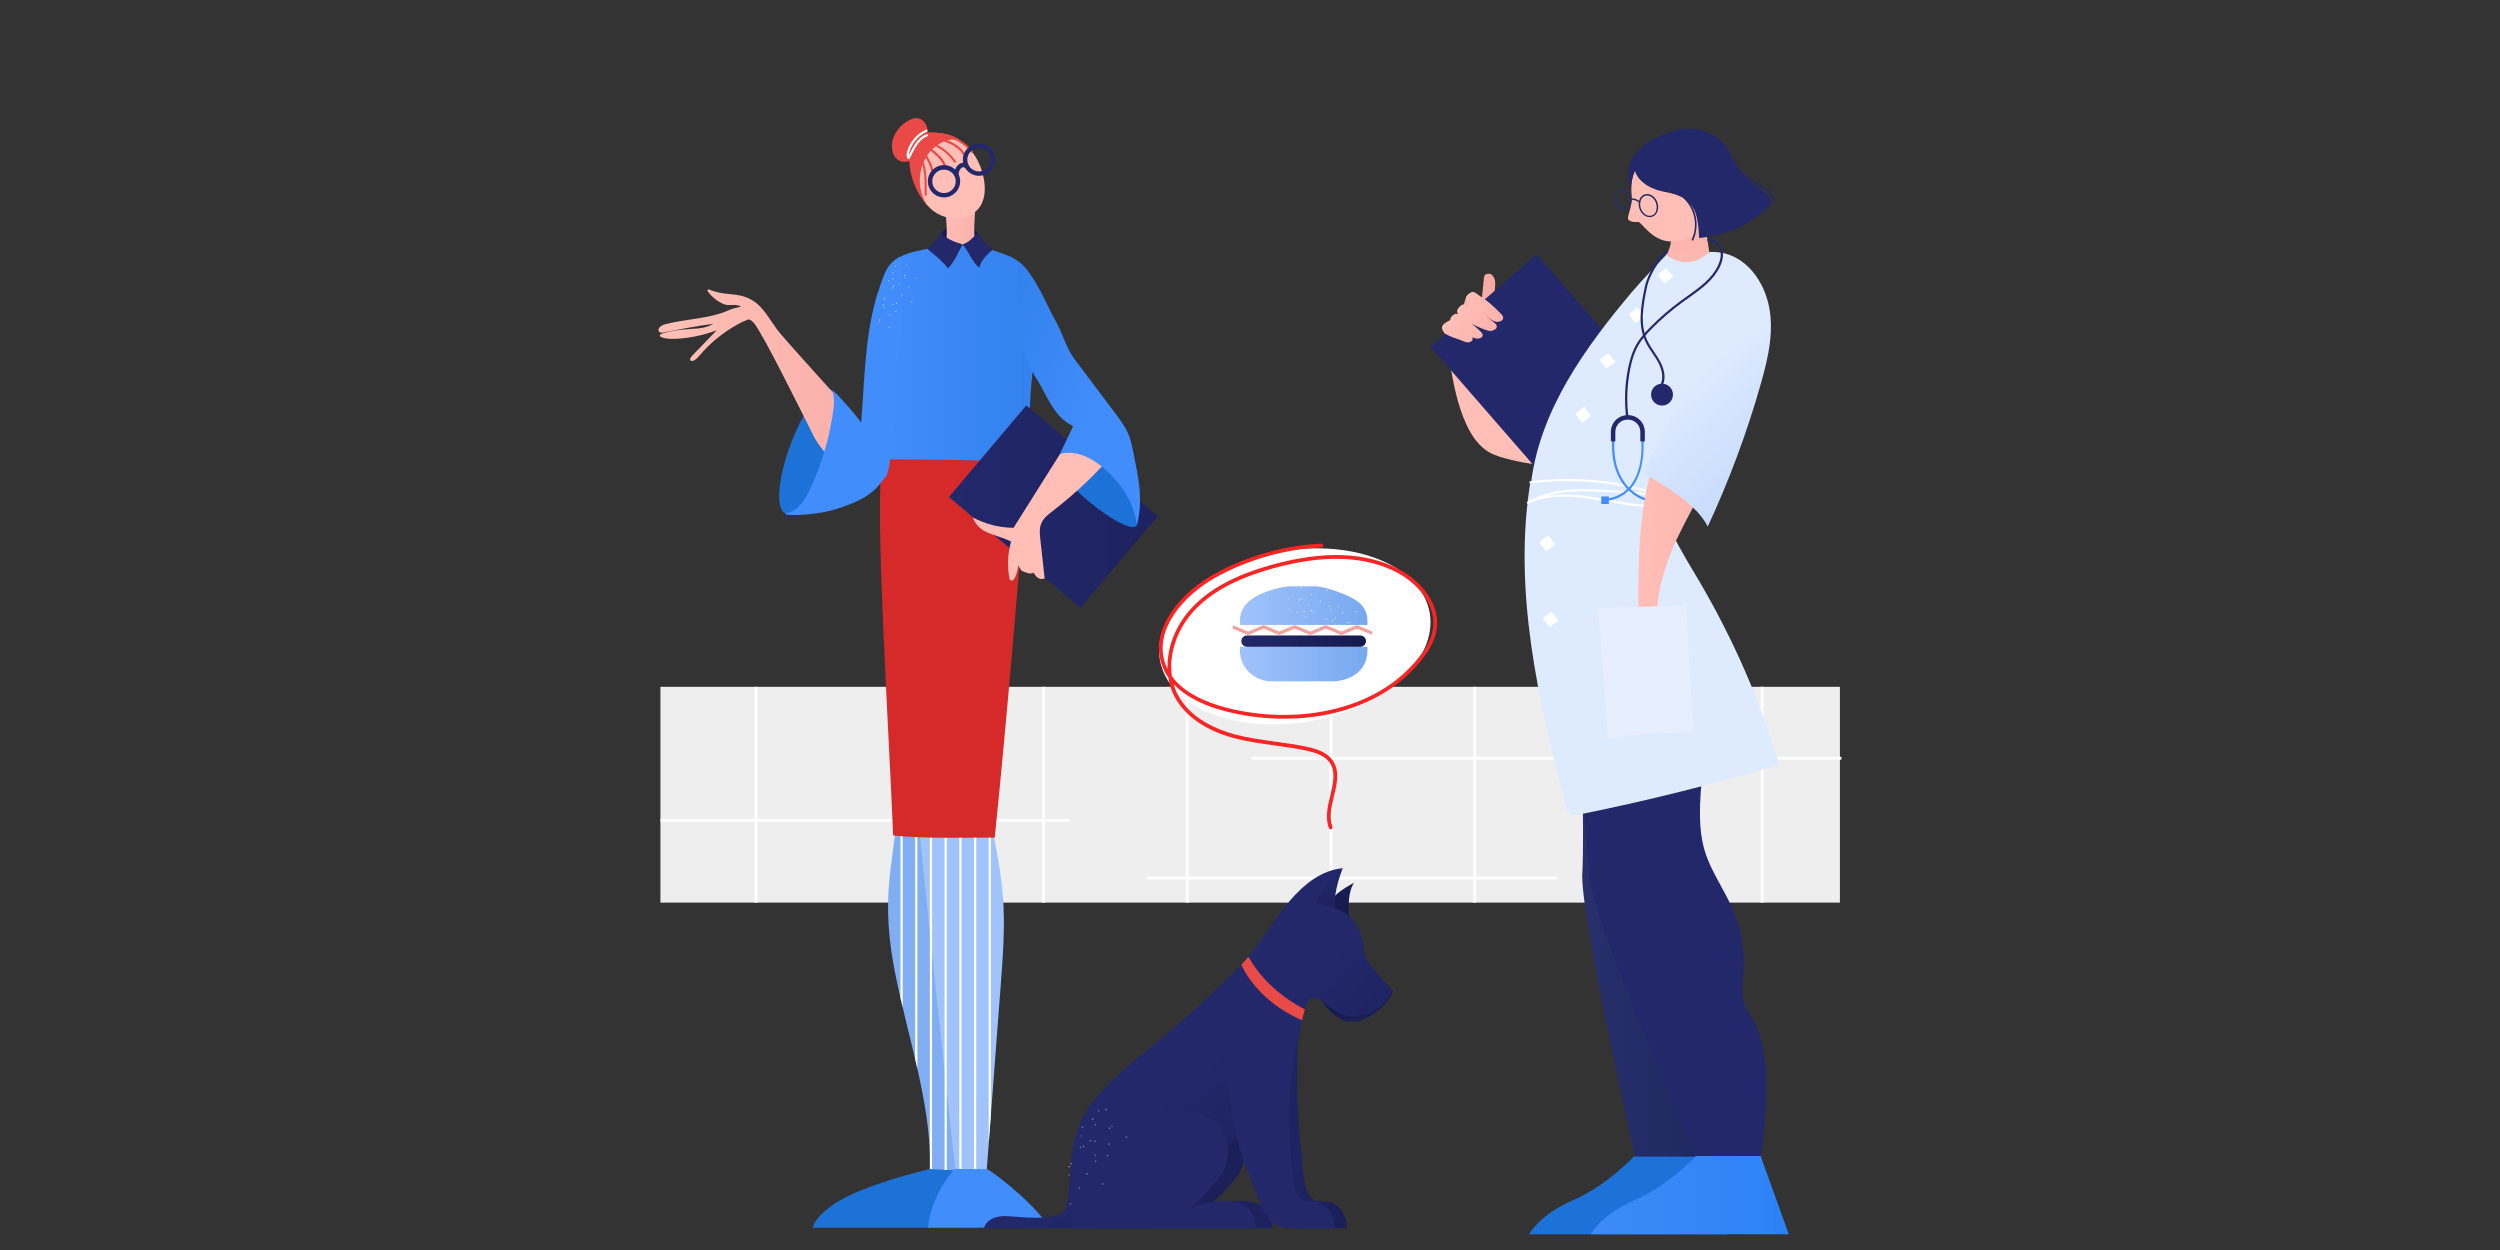 <?xml version="1.0" encoding="utf-8"?>
<!-- Generator: Adobe Illustrator 27.1.0, SVG Export Plug-In . SVG Version: 6.00 Build 0)  -->
<svg version="1.1" id="Capa_1" xmlns="http://www.w3.org/2000/svg" xmlns:xlink="http://www.w3.org/1999/xlink" x="0px" y="0px"
	 viewBox="0 0 800 400" style="enable-background:new 0 0 800 400;" xml:space="preserve">
<rect x="0" y="0" width="800" height="400" fill="#333333" stroke="none"/>
<g>
	<g>
		<g transform="translate(120.0 62.0) rotate(0.0 628.0 472.5) scale(1.568 1.572)">
			<g>
				<defs>
					<rect id="SVGID_1_" x="-10.2" y="-87.99" width="377.92" height="284.34"/>
				</defs>
				<clipPath id="SVGID_00000026146641687993898270000008283149419952437431_">
					<use xlink:href="#SVGID_1_"  style="overflow:visible;"/>
				</clipPath>
				<g transform="translate(-0.0 -0.0)" style="clip-path:url(#SVGID_00000026146641687993898270000008283149419952437431_);">
					<rect x="58.25" y="100.37" style="fill:#EEEEEE;" width="240.71" height="43.93"/>
					<g>
						<rect x="77.45" y="100.37" style="fill:#FFFFFF;" width="0.6" height="43.93"/>
					</g>
					<g>
						<rect x="106.79" y="100.37" style="fill:#FFFFFF;" width="0.6" height="43.93"/>
					</g>
					<g>
						<rect x="136.12" y="100.37" style="fill:#FFFFFF;" width="0.6" height="43.93"/>
					</g>
					<g>
						<rect x="165.46" y="100.37" style="fill:#FFFFFF;" width="0.6" height="43.93"/>
					</g>
					<g>
						<rect x="194.79" y="100.37" style="fill:#FFFFFF;" width="0.6" height="43.93"/>
					</g>
					<g>
						<rect x="224.13" y="100.37" style="fill:#FFFFFF;" width="0.6" height="43.93"/>
					</g>
					<g>
						<rect x="253.47" y="100.37" style="fill:#FFFFFF;" width="0.6" height="43.93"/>
					</g>
					<g>
						<rect x="282.8" y="100.37" style="fill:#FFFFFF;" width="0.6" height="43.93"/>
					</g>
					<g>
						<rect x="178.92" y="114.61" style="fill:#FFFFFF;" width="120.34" height="0.6"/>
					</g>
					<g>
						<rect x="157.64" y="138.98" style="fill:#FFFFFF;" width="83.49" height="0.6"/>
					</g>
					<g>
						<rect x="58.25" y="127.25" style="fill:#FFFFFF;" width="83.49" height="0.6"/>
					</g>
				</g>
			</g>
		</g>
	</g>
	<g>
		<g transform="translate(939.0 182.0) rotate(0.0 190.5 588.0) scale(2.352 2.352)">
			<g>
				<defs>
					
						<rect id="SVGID_00000083058805367610815410000011075078485887322265_" x="-237.56" y="-161.6" width="114.64" height="353.85"/>
				</defs>
				<clipPath id="SVGID_00000111161262557301944520000001893288516079203718_">
					<use xlink:href="#SVGID_00000083058805367610815410000011075078485887322265_"  style="overflow:visible;"/>
				</clipPath>
				<g transform="translate(-0.0 -0.0)" style="clip-path:url(#SVGID_00000111161262557301944520000001893288516079203718_);">
					
						<linearGradient id="SVGID_00000126282614284516991560000004108773657369111737_" gradientUnits="userSpaceOnUse" x1="-185.08" y1="449.229" x2="-155.336" y2="496.754" gradientTransform="matrix(0.353 0 0 -0.353 -129.896 136.024)">
						<stop  offset="0" style="stop-color:#FFBEB6"/>
						<stop  offset="1" style="stop-color:#F2A19C"/>
					</linearGradient>
					<path style="fill:url(#SVGID_00000126282614284516991560000004108773657369111737_);" d="M-186.58-22.55
						c-1.26,1.29-5.65,3.71-6.89,1.77c-1.26-1.95-4.21-7.74-2.79-14.45c0.21-0.92,0.29-1.86,0.42-2.92
						c0.04-0.35,0.07-0.87-0.03-1.21c-0.1-0.34-0.39-0.77-0.75-0.78c-0.21,0-0.63,0-0.71,0.49c-0.1,1.03-0.21,2.06-0.31,3.1
						c-0.55-0.2-1.72-1.39-2.12-0.38c-0.71,1.81,0.04,1.46-2.44,6.63c-0.34,0.7,0.1,1.56,0.23,2.33c0.49,2.84,1.03,5.71,2.24,8.33
						c0.69,1.48,1.63,2.91,3.03,3.75c0.93,0.55,2,0.81,3.05,1.07c2.21,0.53,4.65,1.04,6.66-0.03c-0.07-4.61,4.32-8.12,5.23-12.64
						C-183.36-25.84-184.97-24.19-186.58-22.55z"/>
					<polygon style="fill:#23286B;" points="-173.43,-23.55 -187.88,-10.96 -204.62,-30.21 -190.17,-42.79 					"/>
					<path style="fill:#DEEAFE;" d="M-165.25-41.46c-0.37-0.57-1.45-1.62-1.45-1.62s-0.75,0.14-1.08,0.07
						c-1.76-0.33-4.76,0.3-4.76,0.3s-3.34,3.48-4.61,4.99c-6.41,7.61-12.56,16.12-13.77,26c5.41,0.85,10.87,1.34,16.34,1.47
						c2.94-4.43,5.91-8.89,7.93-13.81s3.08-10.38,2.04-15.59C-164.74-40.29-164.9-40.92-165.25-41.46z"/>
					<g id="shoes_2_-i1">
						<path id="R_shoe_2_-i1" style="fill:#1D72D8;" d="M-168.07,79.89l3.82,10.66l-26.95,0c0,0,1.38-2.67,5.99-4.64
							c4.61-1.98,8.35-6.02,8.35-6.02L-168.07,79.89"/>
					</g>
					
						<linearGradient id="R_trousers_2_-i1_00000135648674072160961600000005945886136826021814_" gradientUnits="userSpaceOnUse" x1="-155.323" y1="263.1" x2="-41.638" y2="263.1" gradientTransform="matrix(0.353 0 0 -0.353 -129.896 136.024)">
						<stop  offset="0" style="stop-color:#28306D"/>
						<stop  offset="0.51" style="stop-color:#1F275F"/>
						<stop  offset="1" style="stop-color:#171F51"/>
					</linearGradient>
					<path id="R_trousers_2_-i1" style="fill:url(#R_trousers_2_-i1_00000135648674072160961600000005945886136826021814_);" d="
						M-183.97,41.77c0.02,6.8,7.18,38.22,7.18,38.22h9.07c0,0-0.68-8.91-1.06-14.67c-0.39-5.75-1.94-4.57-1.34-9.02
						c0.6-4.45,0.12-7.33-0.84-12.04c-2.32-5.34-2.48-7.64-0.54-19.9c-0.26-4.49-0.25-10.13-0.1-14.25
						c-0.74,0.69-2.82-4.06-2.82-4.06c-3.46,0.73-6.94,1.07-10.39,1.02C-184.13,18.23-183.61,35.85-183.97,41.77z"/>
					<g id="head-i1">
						
							<linearGradient id="neck-i1_00000101066104391420724670000001442721583001025460_" gradientUnits="userSpaceOnUse" x1="1262.703" y1="-282.56" x2="1282.451" y2="-395.898" gradientTransform="matrix(-0.196 0 0 0.196 79.3 17.61)">
							<stop  offset="0" style="stop-color:#FFBEB6"/>
							<stop  offset="1" style="stop-color:#F2A19C"/>
						</linearGradient>
						<path id="neck-i1" style="fill:url(#neck-i1_00000101066104391420724670000001442721583001025460_);" d="M-172.02-46.83
							c0,0,0.62,2.53-0.53,4.12c0,0,2.85,2.47,5.87-0.37l0,0l-0.99-6.55L-172.02-46.83z"/>
						<path id="face-i1" style="fill:#FFBEB6;" d="M-177.3-51.46c0,0.03,0,0.06,0.01,0.07c0,0.01,0,0.01,0,0.02
							c0.01,0.14,0.02,0.27,0.04,0.41c0.19,1.53-0.59,2.94-0.49,3.35c0.11,0.41,0.97,0.48,1.36,0.42c0.39-0.06,1.33,1.71,3.16,2.41
							c1.71,0.66,3.86-0.03,5.09-1.19c-0.24-3.31-1.12-4.68-4.54-5.31c-3.74-0.7-4.12-2.93-4.12-2.93
							C-177.16-53.35-177.34-52.41-177.3-51.46z"/>
						
							<linearGradient id="eyeglasses-i1_00000010305395529739160450000009561583795818239628_" gradientUnits="userSpaceOnUse" x1="-140.479" y1="525.451" x2="-101.072" y2="525.451" gradientTransform="matrix(0.353 0 0 -0.353 -129.896 136.024)">
							<stop  offset="0" style="stop-color:#28306D"/>
							<stop  offset="0.51" style="stop-color:#1F275F"/>
							<stop  offset="1" style="stop-color:#171F51"/>
						</linearGradient>
						<path id="eyeglasses-i1" style="fill:url(#eyeglasses-i1_00000010305395529739160450000009561583795818239628_);" d="
							M-179.46-49.9c-0.25-0.72,0.01-1.48,0.6-1.68h0c0.58-0.2,1.26,0.22,1.51,0.94c0.03,0.08,0.05,0.17,0.07,0.25
							c0.38-0.03,0.76,0.1,1.05,0.34c0.01-0.04,0.02-0.08,0.03-0.12c0.11-0.35,0.37-0.63,0.71-0.76c0.67-0.24,1.46,0.26,1.75,1.09
							c0.14,0.38,0.15,0.8,0.02,1.19c-0.09,0.27-0.27,0.51-0.51,0.66c-0.06,0.04-0.13,0.07-0.2,0.1c-0.35,0.11-0.73,0.06-1.03-0.15
							c-0.34-0.23-0.59-0.56-0.72-0.94c-0.1-0.27-0.13-0.56-0.1-0.85c-0.27-0.25-0.62-0.38-0.98-0.36c0.05,0.45-0.15,0.89-0.51,1.14
							c-0.05,0.03-0.11,0.06-0.17,0.08C-178.53-48.75-179.21-49.17-179.46-49.9z M-175.35-48.2c0.41,0.3,0.99,0.22,1.29-0.19
							c0.07-0.09,0.12-0.2,0.15-0.31c0.11-0.35,0.1-0.72-0.02-1.06c-0.26-0.73-0.93-1.17-1.49-0.97c-0.06,0.02-0.11,0.05-0.16,0.08
							c-0.2,0.13-0.35,0.33-0.42,0.56C-176.23-49.39-175.96-48.62-175.35-48.2L-175.35-48.2z M-178.02-49.15
							c0.48-0.17,0.69-0.8,0.47-1.42c-0.22-0.62-0.78-0.98-1.25-0.82c-0.48,0.17-0.69,0.81-0.47,1.42
							C-179.06-49.35-178.49-48.98-178.02-49.15L-178.02-49.15z"/>
						<path id="hair-i1" style="fill:#23286B;" d="M-171.22-59.65c3.66-1.02,6.49,1.47,6.98,2.39c0.47,0.96,0.99,1.9,1.56,2.81
							c0.14,0.18,0.29,0.35,0.45,0.51c0.72,0.75,1.54,1.14,2.44,1.6c1.01,0.52,1.87,1.17,2.02,2.36c0.02,0.15-0.21,0.15-0.23,0
							c-0.23-1.83-2.29-2.16-3.56-3.06c0.3,0.32,0.65,0.6,1.04,0.82c1.05,0.53,1.89,1.41,2.37,2.49c-4.08,4.48-9.92,4.72-9.92,4.72
							c-0.09-2.27-0.35-3.75-1.24-4.74c1.02,1.49,1.19,3.4,0.45,5.05c-0.06,0.14-0.26,0.02-0.2-0.12c0.9-1.99,0.36-4.34-1.31-5.74
							c-0.73-0.35-1.5-0.6-2.3-0.72c-3.74-0.7-4.12-2.93-4.12-2.93c-0.38,0.9-0.56,1.87-0.5,2.85
							C-179.12-56.19-174.88-58.63-171.22-59.65z"/>
					</g>
					<g id="shoes_1_-i1">
						
							<linearGradient id="R_shoe_1_-i1_00000169538172783528486210000012536849942274764990_" gradientUnits="userSpaceOnUse" x1="-149.731" y1="143.709" x2="29.584" y2="143.709" gradientTransform="matrix(0.353 0 0 -0.353 -129.896 136.024)">
							<stop  offset="0" style="stop-color:#3E8AF8"/>
							<stop  offset="1" style="stop-color:#1479F2"/>
						</linearGradient>
						<path id="R_shoe_1_-i1" style="fill:url(#R_shoe_1_-i1_00000169538172783528486210000012536849942274764990_);" d="
							M-159.69,79.89l3.82,10.66l-26.95,0c0,0,1.38-2.67,5.99-4.64c4.61-1.98,8.35-6.02,8.35-6.02L-159.69,79.89"/>
					</g>
					<path id="R_trousers_1_-i1" style="fill:#23286B;" d="M-183.06,41.77c0.69,6.8,14.58,38.13,14.58,38.13h8.81
						c0,0,1.41-8.82,0.3-14.58c-1.11-5.75-3.18-4.57-2.77-9.02c0.41-4.45,0.02-7.59-2.36-12.04c-3.09-5.77-4.39-7.02-2.71-19.9
						c0.59-4.53-2.8-20.98-3-25.1c-1.22-1.73-3.75-1.42-3.75-1.42c-4.8,0.73-9.66,1.07-14.51,1.02
						C-186.44,10.01-183.14,35.85-183.06,41.77z"/>
					<path style="fill:#DEEAFE;" d="M-184.33,33.43c-0.41,0.08-0.87,0.16-1.23-0.05c-0.39-0.23-0.54-0.71-0.65-1.15
						c-3.76-14.37-7.19-29.38-4.81-44.04c5.83,0.14,11.3,0.42,17.13,0.56c0.74,4.78,3.51,8.96,5.96,13.14
						c4.56,7.79,8.19,16.12,10.78,24.76C-166.1,29.31-175.18,31.58-184.33,33.43z"/>
					<polygon style="fill:#FFFFFF;" points="-172.78,-38.78 -173.73,-39.98 -172.53,-40.93 -171.58,-39.73 					"/>
					<polygon style="fill:#FFFFFF;" points="-176.68,-33.42 -177.63,-34.62 -176.43,-35.57 -175.48,-34.37 					"/>
					<polygon style="fill:#FFFFFF;" points="-180.67,-27.21 -181.61,-28.41 -180.41,-29.36 -179.46,-28.16 					"/>
					<polygon style="fill:#FFFFFF;" points="-183.96,-19.85 -184.91,-21.06 -183.7,-22.01 -182.76,-20.8 					"/>
					<polygon style="fill:#FFFFFF;" points="-188.86,-2.38 -189.81,-3.59 -188.6,-4.54 -187.66,-3.33 					"/>
					<polygon style="fill:#FFFFFF;" points="-188.4,7.96 -189.35,6.76 -188.15,5.81 -187.2,7.01 					"/>
					<g>
						<path style="fill:#FFFFFF;" d="M-174.67-8.4c-0.05,0-0.1,0-0.15,0c-1.93-0.02-3.85-0.37-5.71-0.71
							c-0.87-0.16-1.77-0.32-2.66-0.45c-3.48-0.5-6.08-0.26-8.19,0.76l-0.14-0.27c1.39-0.77,2.89-1.29,4.45-1.54
							c1.57-0.25,3.2-0.23,4.6-0.19c1.48,0.04,2.98,0.12,4.46,0.23c1.11,0.08,2.25,0.18,3.37,0.38c-0.44-0.2-0.91-0.34-1.35-0.46
							c-4.89-1.27-10.12-1.59-15.12-0.94l-0.04-0.3c5.04-0.66,10.31-0.33,15.24,0.95c0.74,0.19,1.57,0.47,2.2,0.95
							c0.75,0.19,1.49,0.43,2.2,0.76l-0.1,0.29l-0.78-0.19l0.03-0.12c-0.29-0.11-0.59-0.21-0.89-0.3c0.16,0.19,0.28,0.4,0.38,0.64
							l0.05,0.13l-0.12,0.06C-173.48-8.45-174.08-8.4-174.67-8.4z M-186.4-10.11c1,0,2.08,0.08,3.26,0.25
							c0.89,0.13,1.79,0.29,2.67,0.45c1.85,0.33,3.76,0.68,5.66,0.7c0.55,0.01,1.12-0.02,1.61-0.23c-0.15-0.31-0.37-0.57-0.63-0.78
							c-1.38-0.33-2.81-0.46-4.19-0.56c-1.47-0.11-2.97-0.18-4.45-0.22c-1.39-0.04-3-0.06-4.55,0.19c-0.54,0.09-1.06,0.2-1.58,0.35
							C-187.91-10.06-187.18-10.11-186.4-10.11z"/>
					</g>
					
						<linearGradient id="SVGID_00000083056233785890259200000010218348142191653523_" gradientUnits="userSpaceOnUse" x1="-201.488" y1="484.071" x2="-164.964" y2="462.875" gradientTransform="matrix(0.353 0 0 -0.353 -129.896 136.024)">
						<stop  offset="0" style="stop-color:#FFBEB6"/>
						<stop  offset="1" style="stop-color:#F2A19C"/>
					</linearGradient>
					<path style="fill:url(#SVGID_00000083056233785890259200000010218348142191653523_);" d="M-194.73-34.25
						c-0.05-0.19-0.19-0.34-0.33-0.48c-1.11-1.12-1.78-1.73-3.11-2.57c-0.3-0.19-0.37-0.35-0.75-0.37
						c-0.32,0.08-0.79,0.45-0.86,0.78c-0.08,0.35,0.18,1.02,0.46,1.24c0.04,0.03,0.08,0.06,0.12,0.09
						c-0.08-0.04-0.16-0.08-0.25-0.12c-0.64-0.3-0.41-0.3-0.79-0.27c-0.31,0.13-0.72,0.55-0.75,0.88c-0.01,0.16,0.06,0.32,0.16,0.48
						c-0.15-0.11-0.12-0.1-0.36-0.11c-0.27,0.08-0.66,0.41-0.71,0.68c-0.01,0.03-0.03,0.18-0.04,0.21c-0.23,0.1-0.34,0.14-0.54,0.29
						c-0.24,0.1-0.55,0.43-0.57,0.69c-0.02,0.27,0.25,0.75,0.49,0.89c0.66,0.37,1.25,0.55,1.97,0.8c0.4,0.14,0.65,0.3,0.95,0.34
						c0.19,0.03,0.35,0,0.63-0.19c0.13-0.09,0.17-0.26,0.11-0.4c-0.06-0.14,0.18-0.03,0.49,0.06c0.2,0.06,0.39,0.04,0.72-0.13
						c0.15-0.08,0.22-0.26,0.17-0.43c-0.05-0.16-0.18-0.29-0.3-0.41c-0.44-0.41-0.8-0.74-1.17-1.04c0.4,0.22,0.8,0.43,1.22,0.59
						c0.36,0.14,0.79,0.33,1.17,0.39c0.24,0.04,0.45,0,0.82-0.24c0.17-0.11,0.23-0.34,0.15-0.52c-0.08-0.18-0.24-0.32-0.4-0.44
						c-0.7-0.53-1.15-0.94-0.82-0.69c0.3,0.24,0.69,0.52,1.06,0.63c0.23,0.07,0.45,0.06,0.84-0.13
						C-194.77-33.85-194.68-34.06-194.73-34.25z"/>
					<g>
						<path style="fill:#23286B;" d="M-173.09-24.82l-0.27-0.15c0.64-1.15,0.03-2.54-0.26-3.09c-0.23-0.44-0.52-0.86-0.8-1.27
							c-0.35-0.51-0.71-1.05-0.97-1.62c-1.02-2.2-0.64-4.64-0.07-7.38c0.4-1.95,2.09-4.49,2.85-4.85c0.13-0.06,0.25-0.07,0.35-0.02
							l-0.14,0.27c0,0,0,0,0,0c-0.35-0.07-2.32,2.52-2.77,4.67c-0.55,2.68-0.93,5.07,0.05,7.19c0.26,0.55,0.61,1.08,0.95,1.58
							c0.28,0.42,0.57,0.85,0.81,1.3C-173.03-27.61-172.37-26.1-173.09-24.82z"/>
					</g>
					<circle style="fill:#23286B;" cx="-173.11" cy="-23.69" r="1.49"/>
					<g>
						<path style="fill:#428DFC;" d="M-180.51-9.24l-0.05-0.3c5.03-0.86,4.72-6.65,4.62-8.55l0.3-0.02
							C-175.36-12.82-177-9.84-180.51-9.24z"/>
					</g>
					<g>
						<path style="fill:#428DFC;" d="M-174.95-9.21c-0.38,0-1.8-0.42-3.02-1.76c-1.05-1.16-2.24-3.33-1.88-7.11l0.3,0.03
							c-0.34,3.67,0.79,5.76,1.8,6.87c1.14,1.25,2.46,1.66,2.79,1.66V-9.21L-174.95-9.21z"/>
					</g>
					<g>
						<path style="fill:#23286B;" d="M-175.45-17.33h-0.61v-1.29c0-0.92-0.75-1.67-1.66-1.67h-0.08c-0.92,0-1.66,0.75-1.66,1.67
							v1.29h-0.61v-1.29c0-1.25,1.02-2.28,2.27-2.28h0.08c1.25,0,2.27,1.02,2.27,2.28V-17.33z"/>
					</g>
					<rect x="-181.38" y="-9.84" style="fill:#428DFC;" width="1.03" height="1.03"/>
					<rect x="-175.24" y="-9.84" style="fill:#428DFC;" width="1.03" height="1.03"/>
					
						<linearGradient id="SVGID_00000109720024057260570550000016203193784960474794_" gradientUnits="userSpaceOnUse" x1="-133.025" y1="419.08" x2="-14.73" y2="419.08" gradientTransform="matrix(0.353 0 0 -0.353 -129.896 136.024)">
						<stop  offset="0" style="stop-color:#FFBEB6"/>
						<stop  offset="1" style="stop-color:#F2A19C"/>
					</linearGradient>
					<path style="fill:url(#SVGID_00000109720024057260570550000016203193784960474794_);" d="M-164.5-35.87
						c-2.07,1.54-3.29,8-4.36,10.34c-2.27,4.96-4.81,8.52-5.99,13.18c-1.72,6.8-1.51,14.71-1.43,22.67c0.01,0-0.28,1.31-0.64,2.53
						h5.08c-0.4-0.42-0.79-0.86-1.18-1.33c-1.03-1.37-0.92-5.14-0.66-7.17c0.34-2.63,1.39-5.88,2.53-8.28
						c2.11-4.46,5.47-10.02,7.58-14.48c2.62-5.53,4.19-11.69,4.44-17.8C-161.36-37.51-162.43-37.41-164.5-35.87z"/>
					
						<linearGradient id="SVGID_00000005959809223277135850000011150060403820493704_" gradientUnits="userSpaceOnUse" x1="-107.99" y1="459.688" x2="-28.145" y2="368.296" gradientTransform="matrix(0.353 0 0 -0.353 -129.896 136.024)">
						<stop  offset="0" style="stop-color:#DEEAFE"/>
						<stop  offset="1" style="stop-color:#A1C3FC"/>
					</linearGradient>
					<path style="fill:url(#SVGID_00000005959809223277135850000011150060403820493704_);" d="M-165.86-43.09
						c3.68,0.17,6.32,3.35,7.2,6.93c0.88,3.58,0.03,7.35-0.98,10.9c-1.89,6.69-4.32,13.22-7.25,19.53c-1.39-2.9-5.7-5.57-8.97-7.39
						c3.72-5.91,5.42-10.63,6.59-17.52c-0.09-0.08,1.54-4.59,1.78-6.69c0.23-1.97,0.58-3.79,0.81-5.76
						C-166.38-43.11-166.24-43.11-165.86-43.09z"/>
					<path style="fill:#E7EFFE;" d="M-180.44,23.03c-0.37-5.08-1.14-15.81-1.43-17.63c4.01-0.15,8.01-0.3,12.02-0.46
						c0.33,5.76,0.65,11.53,0.98,17.29C-172.73,22.24-176.6,22.51-180.44,23.03z"/>
					<g>
						<path style="fill:#23286B;" d="M-177.97-20.45c-0.3-2.31-0.21-4.63,0.26-6.91c0.27-1.32,0.62-2.32,1.1-3.16
							c0.52-0.9,1.23-1.68,1.87-2.32c1.32-1.34,2.75-2.57,4.27-3.68c0.26-0.19,0.52-0.37,0.78-0.56c1.63-1.16,3.32-2.35,4.17-4.12
							c0.28-0.58,0.55-1.43,0.29-2.24c-0.22-0.67-0.95-1.27-1.68-1.11l-0.04-0.3c0.92-0.21,1.75,0.52,2.01,1.31
							c0.3,0.9,0,1.84-0.3,2.47c-0.89,1.84-2.61,3.06-4.27,4.24c-0.26,0.18-0.52,0.37-0.78,0.55c-1.5,1.09-2.93,2.32-4.23,3.64
							c-0.65,0.66-1.32,1.39-1.82,2.26c-0.47,0.81-0.81,1.78-1.07,3.07c-0.46,2.25-0.55,4.54-0.25,6.81L-177.97-20.45z"/>
					</g>
				</g>
			</g>
		</g>
	</g>
	<g>
		<g transform="translate(118.0 171.0) rotate(0.0 265.5 590.0) scale(2.36 2.36)">
			<g>
				<defs>
					<rect id="SVGID_00000165201463183597146680000001664017122123192502_" x="-6.74" y="-158.74" width="159.77" height="355.05"/>
				</defs>
				<clipPath id="SVGID_00000114786245358044712400000003261849296369781921_">
					<use xlink:href="#SVGID_00000165201463183597146680000001664017122123192502_"  style="overflow:visible;"/>
				</clipPath>
				<g transform="translate(-0.0 -0.0)" style="clip-path:url(#SVGID_00000114786245358044712400000003261849296369781921_);">
					<path style="fill:#81AEF2;" d="M70.78,7.12c0.11,4.65-0.73,2.37-0.41,4.39c1.27,8.07,1.13,16.33,1.24,24.42
						c0.1,7.61-2.45,11.68-0.39,22.76c1.81,9.7,5.54,19.5,4.8,29.22c1.97-0.47,4.07-0.52,6.12-0.15c0.1-10.11,0.19-20.22,0.29-30.33
						c0.05-5.61,0.1-11.25-0.63-16.87C80.28,29.02,75.51,17.98,70.78,7.12z"/>
					<path style="fill:#A1C3FC;" d="M83.83,22.62c-3.66-1.05-7.4-1.82-11.18-2.31c2.21,22.27,4.54,44.54,6.99,66.79
						c1.38-0.17,2.75-0.34,4.12-0.51c0.64-8.48,1.29-16.97,1.93-25.45c0.3-4.01,0.61-8.03,0.3-12.03
						C85.29,40.21,81.61,31.26,83.83,22.62z"/>
					<path style="fill:#FFFFFF;" d="M72.1,37.74v25.1c0.1,0.43,0.2,0.86,0.3,1.29V37.74H72.1z"/>
					<path style="fill:#FFFFFF;" d="M74.09,37.74v33.4c0.1,0.43,0.2,0.86,0.3,1.3V37.74H74.09z"/>
					<g>
						<rect x="76.08" y="37.74" style="fill:#FFFFFF;" width="0.3" height="50.1"/>
					</g>
					<g>
						<rect x="78.08" y="37.74" style="fill:#FFFFFF;" width="0.3" height="50.1"/>
					</g>
					<g>
						<rect x="80.07" y="37.74" style="fill:#FFFFFF;" width="0.3" height="50.1"/>
					</g>
					<g>
						<rect x="82.07" y="37.74" style="fill:#FFFFFF;" width="0.3" height="50.1"/>
					</g>
					<path style="fill:#FFFFFF;" d="M84.36,37.74h-0.2c0.07,0.36,0.13,0.72,0.2,1.07V37.74z"/>
					<path style="fill:#FFFFFF;" d="M84.16,37.74h-0.1v44.84c0.1-1.32,0.2-2.63,0.3-3.95V38.82C84.29,38.46,84.23,38.1,84.16,37.74z
						"/>
					<path style="fill:#1D72D8;" d="M82.55,94.01c-0.16-2.56-0.31-5.23-0.47-7.8c-2.58,0.11-6.03-0.16-6.03-0.16
						s-3.4,0.86-5.06,1.39c-4.32,1.38-8.35,2.91-10.34,5.6c-0.06,0.07-0.47,0.89-0.48,0.97L82.55,94.01L82.55,94.01z"/>
					<path style="fill:#428DFC;" d="M75.84,94.01h16.29c-0.73-2.14-6.71-7.12-8.29-7.94l-4.4-0.03
						C79.44,86.05,76.28,89.38,75.84,94.01z"/>
					<path style="fill:#151A4F;" d="M82.57-40.82c-0.33-0.48-1.03-0.91-2.45-0.91c-1.42,0-2.04,0.26-2.47,0.89
						c-0.35,0.52,1.11,1.41,2.53,1.41C81.59-39.43,82.92-40.3,82.57-40.82z"/>
					
						<linearGradient id="SVGID_00000008853895381341848650000009199408676739667598_" gradientUnits="userSpaceOnUse" x1="843.548" y1="498.043" x2="871.484" y2="498.043" gradientTransform="matrix(0.365 0 0 -0.365 -229.9 140.232)">
						<stop  offset="0" style="stop-color:#FFBEB6"/>
						<stop  offset="1" style="stop-color:#F2A19C"/>
					</linearGradient>
					<path style="fill:url(#SVGID_00000008853895381341848650000009199408676739667598_);" d="M82.4-38.27l-4.3,0.26
						c0.45-2.34,0.27-4.43-0.02-6.95l4.28-0.24C82.16-43.04,81.88-40.76,82.4-38.27z"/>
					
						<linearGradient id="SVGID_00000011020573844430293300000010908354330707807896_" gradientUnits="userSpaceOnUse" x1="818.638" y1="445.354" x2="957.211" y2="445.354" gradientTransform="matrix(0.365 0 0 -0.365 -229.9 140.232)">
						<stop  offset="0" style="stop-color:#428DFC"/>
						<stop  offset="1" style="stop-color:#1D72D8"/>
					</linearGradient>
					<path style="fill:url(#SVGID_00000011020573844430293300000010908354330707807896_);" d="M70.47-36.3
						c0.95-1.37,2.63-1.85,4.26-2.21c1.87-0.42,3.88-0.76,5.81-0.78c2.14-0.02,4.18,0.76,5.97,1.43c2.06,0.77,3.48,2.37,3.74,4.56
						s0.22,7.76-0.07,9.94c-0.9,6.58-0.47,11.32-0.75,17.93c-4.65-0.34-19.54-0.46-19.58-0.65c-1.56-8.44-0.59-18.07-0.3-26.64
						C69.58-33.97,69.76-35.28,70.47-36.3z"/>
					<path style="fill:#D62929;" d="M69.98-10.17c-1.77,0.54,0.46,34.67,1.13,51c4.39,0.45,9.41,0.28,13.77,0.28
						c1.74-17.01,3.13-34.15,4.52-50.82C82.91-10.2,69.98-10.17,69.98-10.17z"/>
					
						<linearGradient id="SVGID_00000068651391232749997140000011750006975107894201_" gradientUnits="userSpaceOnUse" x1="845.184" y1="394.405" x2="1028.291" y2="394.405" gradientTransform="matrix(0.365 0 0 -0.365 -229.9 140.232)">
						<stop  offset="0" style="stop-color:#23286B"/>
						<stop  offset="1" style="stop-color:#151A4F"/>
					</linearGradient>
					<polygon style="fill:url(#SVGID_00000068651391232749997140000011750006975107894201_);" points="107,-2.46 96.5,9.96 
						78.67,-5.07 89.16,-17.49 					"/>
					<path style="fill:#1D72D8;" d="M57.17-12.13c1.72-4.63,4.22-7.98,5.57-7.47c1.35,0.5,1.06,4.66-0.67,9.29s-4.22,7.98-5.57,7.47
						S55.44-7.5,57.17-12.13z"/>
					<path style="fill:#1D72D8;" d="M97.63-4.47c-2.99-2.49-4.83-5.2-4.12-6.06c0.71-0.86,4.24-0.92,7.23,1.57s3.86,6.39,3.42,7.66
						C103.8-0.25,100.62-1.98,97.63-4.47z"/>
					<path style="fill:#FFBEB6;" d="M74.29-48.97c-0.05,0.53-0.01,1.07,0.1,1.6c0.32,1.59,1.29,3.06,2.7,3.87
						c1.41,0.81,3.24,0.88,4.65,0.08c0.33-0.19,0.64-0.42,0.89-0.7c0.94-1.06,1.03-2.63,0.78-4.03c-0.41-2.38-1.83-4.78-4.14-5.5
						c-0.54-0.17-1.14-0.24-1.67-0.06c-0.47,0.16-0.87,0.49-1.22,0.85C75.31-51.82,74.44-50.47,74.29-48.97z"/>
					<path style="fill:#E94A47;" d="M75.55-53.28c-0.34,1.07-0.98,2.12-2,2.57c-0.44,0.19-0.95,0.27-1.4,0.12
						c-1.14-0.37-1.44-1.91-1.06-3.05c0.37-1.11,1.2-2.05,2.26-2.56c0.31-0.15,0.65-0.26,1-0.24c0.65,0.05,1.17,0.61,1.35,1.24
						S75.74-53.9,75.55-53.28z"/>
					<g>
						<path style="fill:#E94A47;" d="M81.79-51.75c-0.04,0-0.09-0.02-0.12-0.05c-0.74-0.89-1.69-1.57-2.75-1.96
							c-0.91-0.34-1.91-0.46-2.87-0.35c-0.08,0.01-0.16-0.05-0.17-0.13c-0.01-0.08,0.05-0.16,0.13-0.17
							c1.01-0.11,2.05,0.01,3.01,0.37c1.11,0.41,2.1,1.12,2.87,2.05c0.05,0.06,0.04,0.16-0.02,0.21
							C81.86-51.76,81.82-51.75,81.79-51.75z"/>
					</g>
					<g>
						<path style="fill:#E94A47;" d="M80.71-51.42c-0.05,0-0.1-0.02-0.13-0.07c-0.39-0.61-1.01-1.12-1.8-1.49
							c-0.77-0.35-1.6-0.52-2.32-0.65c-0.19-0.03-0.3-0.02-0.34,0.04c-0.05,0.06-0.15,0.08-0.21,0.03
							c-0.07-0.05-0.08-0.14-0.03-0.21c0.18-0.23,0.51-0.17,0.63-0.15c0.73,0.13,1.59,0.3,2.39,0.67c0.84,0.39,1.51,0.94,1.93,1.6
							c0.04,0.07,0.02,0.16-0.05,0.21C80.77-51.43,80.74-51.42,80.71-51.42z"/>
					</g>
					<g>
						<path style="fill:#E94A47;" d="M79.49-50.39c-0.05,0-0.09-0.02-0.12-0.06c-0.64-0.89-1.75-2.04-3.38-2.48
							c-0.08-0.02-0.13-0.1-0.11-0.18c0.02-0.08,0.1-0.13,0.18-0.11c1.35,0.37,2.58,1.27,3.54,2.6c0.05,0.07,0.03,0.16-0.03,0.21
							C79.55-50.4,79.52-50.39,79.49-50.39z"/>
					</g>
					<g>
						<path style="fill:#E94A47;" d="M78.13-49.74c-0.06,0-0.12-0.04-0.14-0.11c-0.24-0.83-0.98-1.46-1.56-1.97
							c-0.24-0.2-0.5-0.44-0.81-0.53c-0.08-0.02-0.12-0.11-0.1-0.19c0.02-0.08,0.11-0.12,0.19-0.1c0.37,0.11,0.66,0.37,0.92,0.59
							c0.62,0.54,1.39,1.2,1.66,2.12c0.02,0.08-0.02,0.16-0.1,0.19C78.15-49.74,78.14-49.74,78.13-49.74z"/>
					</g>
					<g>
						<path style="fill:#E94A47;" d="M76.35-49.01c-0.22-0.97-0.65-1.9-1.25-2.7l0.24-0.18c0.62,0.83,1.07,1.81,1.3,2.82
							L76.35-49.01z"/>
					</g>
					<g>
						<path style="fill:#E94A47;" d="M75.52-45.9c-0.08,0-0.15-0.07-0.15-0.15v-0.83c0-1.34,0-2.86-0.67-4.12
							c-0.07-0.01-0.13-0.07-0.14-0.13c-0.01-0.07,0.05-0.15,0.11-0.17c0.1-0.03,0.2,0,0.24,0.08c0.74,1.34,0.74,2.93,0.74,4.34
							v0.83C75.67-45.96,75.61-45.9,75.52-45.9z"/>
					</g>
					<g>
						<path style="fill:#23286B;" d="M82.75-48.62c-1.21,0-2.19-0.98-2.19-2.19c0-1.21,0.98-2.19,2.19-2.19
							c1.21,0,2.19,0.98,2.19,2.19C84.94-49.6,83.96-48.62,82.75-48.62z M82.75-52.39c-0.88,0-1.59,0.71-1.59,1.59
							s0.71,1.59,1.59,1.59c0.88,0,1.59-0.71,1.59-1.59C84.34-51.68,83.63-52.39,82.75-52.39z"/>
					</g>
					<g>
						<path style="fill:#23286B;" d="M78-45.69c-1.21,0-2.19-0.98-2.19-2.19c0-1.21,0.98-2.19,2.19-2.19c1.21,0,2.19,0.98,2.19,2.19
							S79.2-45.69,78-45.69z M78-49.46c-0.88,0-1.59,0.71-1.59,1.59s0.71,1.59,1.59,1.59c0.88,0,1.59-0.71,1.59-1.59
							S78.87-49.46,78-49.46z"/>
					</g>
					<g>
						<path style="fill:#23286B;" d="M79.38-48.71c0-0.29,0.05-0.58,0.16-0.84c0.16-0.37,0.42-0.65,0.73-0.77
							c0.39-0.16,0.84-0.04,1.08,0.29l-0.48,0.36c-0.09-0.12-0.26-0.14-0.38-0.09c-0.16,0.06-0.3,0.23-0.4,0.45
							c-0.08,0.18-0.12,0.39-0.12,0.6L79.38-48.71z"/>
					</g>
					<path style="fill:#E94A47;" d="M74.12-54.38c0.17-0.1,0.38-0.11,0.58-0.11c1.95-0.07,4.07-0.07,5.6,1.14
						c-1.5-0.56-3.22,0.27-4.23,1.5c-1.69,2.04-1.8,5.1-0.31,7.3c-2.17-2.44-3.02-5.92-2.11-9.06
						C73.73-53.92,73.85-54.24,74.12-54.38z"/>
					<g>
						<path style="fill:#FFFFFF;" d="M73.19-50.89c-0.05,0-0.09-0.02-0.12-0.06c-0.16-0.23-0.18-0.54-0.07-0.96
							c0.36-1.3,1.32-2.41,2.55-2.96c0.07-0.03,0.16,0,0.2,0.07c0.03,0.08,0,0.16-0.08,0.2c-1.15,0.52-2.04,1.55-2.38,2.77
							c-0.04,0.15-0.06,0.29-0.06,0.4l0.19-0.36c0.54-1.04,1.15-2.09,2.21-2.46c0.08-0.03,0.16,0.01,0.19,0.09
							c0.03,0.08-0.01,0.16-0.09,0.19c-0.96,0.33-1.53,1.33-2.04,2.32l-0.35,0.69c-0.02,0.05-0.07,0.08-0.12,0.08
							C73.2-50.89,73.2-50.89,73.19-50.89z"/>
					</g>
					<path style="fill:#23286B;" d="M82.55-40.85c-1.17,1.14-1.2,1.18-2.03,1.56c0.93,0.99,1.2,2.3,2.28,3.13
						c0.2-1.23,1.83-2.45,1.83-2.45S83.18-39.87,82.55-40.85z"/>
					<path style="fill:#23286B;" d="M75.74-38.71c0,0,2.56,2.05,2.79,2.68c1.09-1.21,1.17-1.87,2.01-3.27
						c-1.41-0.48-1.92-0.64-2.91-1.54C76.82-39.63,75.74-38.71,75.74-38.71z"/>
					
						<linearGradient id="SVGID_00000039100473178053785850000007176997291246541243_" gradientUnits="userSpaceOnUse" x1="745.119" y1="440.325" x2="886.864" y2="440.325" gradientTransform="matrix(0.365 0 0 -0.365 -229.9 140.232)">
						<stop  offset="0" style="stop-color:#FFBEB6"/>
						<stop  offset="1" style="stop-color:#F2A19C"/>
					</linearGradient>
					<path style="fill:url(#SVGID_00000039100473178053785850000007176997291246541243_);" d="M66.46-13.8
						c-0.11-2.52-1.71-3.44-3.41-5.31c-1.36-1.5-6.49-7.2-7.35-8.25c-1.24-1.5-2.06-3.44-3.74-4.41c-1.96-1.14-3.53-0.5-5.63-1.37
						c-1.33-0.55,0.94,2,2.37,2.04c0.5,0.02,1.01-0.07,1.49,0.08c0.11,0.04,0.21,0.09,0.31,0.14c-0.58,0.11-1.26,0.3-1.65,0.47
						c-2.7,1.22-5.9,1.17-8.76,1.95c-0.46,0.13-1.02,0.58-0.73,0.96c0.27,0.35,0.82,0.02,1.26-0.01c0.26-0.02,4.38-0.9,6.12-1.01
						c-0.32,0.15-0.64,0.29-0.97,0.39c-0.78,0.23-1.61,0.24-2.43,0.3c-0.67,0.04-1.33,0.12-1.99,0.23
						c-0.66,0.11-2.58,0.46-1.64,0.87c1.28,0.55,5.08,0.02,7.49-0.96c-1.07,1.11-2.14,2.22-3.21,3.32c-0.22,0.22-0.6,0.67-0.32,0.82
						c0.5,0.25,1.21-0.76,1.7-1.29c1.52-1.65,3.36-3.01,5.37-4.01c0.21-0.07,0.43-0.16,0.64-0.27c0.01,0,0.02,0,0.04-0.01
						c0.35-0.03,0.64,0.27,0.86,0.55c1.24,1.57,5.63,10.44,8.19,15.53c3.14,5.38,7.98,4.99,9.12,5.23
						C70.09-9.27,66.53-12.28,66.46-13.8z"/>
					<path style="fill:#FFBEB6;" d="M94.55-12.2c-2.76,4.43-4.37,6.89-7.12,11.31c-1.91-0.01-3.81-0.5-5.49-1.39
						c0.16,0.72,0.92,1.53,1.59,1.86c1.2,0.59,2.37,0.8,3.57,1.39c-0.48,1.67-0.55,3.46-0.2,5.16c0.65,0.62,1.12-1.15,1.16-1.93
						c0.18,0.34,0.31,0.57,0.52,0.76c0.64,0.27,1.15,0.49,1.55,0.22c0.52,0.85,0.93,0.99,1.52,0.79c-0.19-1.87-0.41-3.53-0.6-5.4
						c-0.07-0.67-0.13-1.38,0.12-2.01c0.29-0.75,0.97-1.27,1.61-1.76c3.26-2.51,6.24-5.38,8.87-8.54c-2.05-0.81-4.34-0.99-6.49-0.52
						C95.06-11.76,94.82-12.63,94.55-12.2z"/>
					
						<linearGradient id="SVGID_00000130618220975734944850000006688799773316850600_" gradientUnits="userSpaceOnUse" x1="901.546" y1="432.72" x2="802.493" y2="474.576" gradientTransform="matrix(0.365 0 0 -0.365 -229.9 140.232)">
						<stop  offset="0" style="stop-color:#428DFC"/>
						<stop  offset="1" style="stop-color:#1D72D8"/>
					</linearGradient>
					<path style="fill:url(#SVGID_00000130618220975734944850000006688799773316850600_);" d="M88.44-36.68
						c2.22,2.09,3.23,5.13,4.72,7.79c0.98,1.74,1.36,3.55,2.55,5.14c1.84,2.45,3.68,4.9,5.52,7.35c0.71,0.95,1.44,1.92,1.86,3.03
						c0.26,0.67,0.41,1.39,0.55,2.09c0.69,3.4,1.42,6.62,0.53,9.98c-0.51-3.26-2.32-5.96-4.91-8.01c-1.57-1.24-3.63-2.14-5.55-1.59
						c0.6-1.26,1.2-2.52,1.8-3.78c-2.66-1.25-3.49-4.11-5.06-6.59c-1.86-2.95-1.94-4.39-2.26-6.29
						C87.75-30.24,87.91-37.18,88.44-36.68z"/>
					<path style="fill:#428DFC;" d="M69.21-33.33c-2.05,5.98-1.95,12.92-2.45,18.18c-0.84-1.23-3.19-3.85-3.81-4.33
						c0.15,1.21,0.19,1.45,0.06,2.5c-0.49,3.73-1.56,7.38-3.14,10.79c-0.66,1.42-1.58,2.93-3.1,3.3c-1.52,0.36,3.26,0.51,6.57-0.53
						c4.35-1.37,5.3-2.46,6.87-4.55c0.41-0.55,1.31-7.04,1.5-13.6c0.07-2.66,0.47-5.23,0.5-7.77c0.07-5.98,0.53-8.78-0.36-8.2
						c-0.41,0.27-0.66,0.44-1.13,0.98C69.94-35.68,69.59-34.42,69.21-33.33z"/>
					<path id="texture-2_5_-i2" style="fill:#FFFFFF;" d="M69.83-33.52c0.02-0.01,0.03-0.03,0.01-0.05
						c-0.01-0.02-0.03-0.03-0.05-0.01c-0.02,0.01-0.03,0.03-0.01,0.05l0,0C69.79-33.52,69.81-33.53,69.83-33.52L69.83-33.52z
						 M71.71-36.6c0.02,0,0.04-0.01,0.04-0.02l0,0c0-0.02-0.01-0.04-0.02-0.04l0,0c-0.02,0-0.04,0.01-0.04,0.02
						C71.66-36.62,71.69-36.59,71.71-36.6L71.71-36.6L71.71-36.6z M70.66-35.11c0.02,0,0.03,0.01,0.05,0c0-0.02,0.01-0.03,0-0.05
						c-0.02,0-0.03-0.01-0.05,0C70.63-35.14,70.64-35.12,70.66-35.11z M73.6-31.47c0.03,0.03,0.07,0.02,0.09-0.01
						c0.03-0.03,0.02-0.07-0.01-0.09l0,0c-0.03-0.03-0.07-0.02-0.09,0.01C73.55-31.54,73.57-31.48,73.6-31.47L73.6-31.47z
						 M72.27-32.4c0.03,0.03,0.07,0.02,0.09-0.01c0.03-0.03,0.02-0.07-0.01-0.09c-0.03-0.03-0.07-0.02-0.09,0.01l0,0
						C72.24-32.47,72.25-32.43,72.27-32.4z M70.95-33.35c0.03,0.03,0.07,0.02,0.09-0.01l0,0c0.03-0.03,0.02-0.07-0.01-0.09l0,0
						c-0.03-0.03-0.07-0.02-0.09,0.01C70.91-33.42,70.92-33.38,70.95-33.35z M70.63-29.67c0.03-0.03,0.03-0.06,0.03-0.1
						c-0.03-0.03-0.06-0.03-0.1-0.03c-0.03,0.03-0.03,0.06-0.02,0.08C70.56-29.65,70.59-29.64,70.63-29.67L70.63-29.67z
						 M69.76-31.04c0.03-0.03,0.03-0.06,0.03-0.1c-0.03-0.03-0.06-0.03-0.1-0.03c-0.03,0.03-0.03,0.06-0.02,0.08
						C69.69-31.04,69.74-31.03,69.76-31.04L69.76-31.04z M74.23-34.68c0.03,0.01,0.07-0.01,0.08-0.05c0.01-0.03-0.01-0.07-0.05-0.08
						l0,0c-0.03-0.01-0.07,0.01-0.08,0.05l0,0C74.17-34.74,74.2-34.69,74.23-34.68z M72.64-35.06c0.03,0.01,0.07-0.01,0.08-0.05
						c0.01-0.03-0.01-0.07-0.05-0.08c-0.03-0.01-0.07,0.01-0.08,0.05l0,0C72.58-35.11,72.61-35.06,72.64-35.06L72.64-35.06z
						 M71.06-35.42c0.03,0.01,0.07-0.01,0.08-0.05l0,0c0.01-0.03-0.01-0.07-0.05-0.08l0,0c-0.03-0.01-0.07,0.01-0.08,0.05
						C71-35.46,71.03-35.43,71.06-35.42L71.06-35.42z M69.26-28.86c0.02-0.01,0.05-0.06,0.02-0.08c-0.01-0.02-0.06-0.05-0.08-0.02
						c-0.02,0.01-0.05,0.06-0.02,0.08l0,0C69.18-28.85,69.22-28.84,69.26-28.86z M73.2-33.47c0.03,0.01,0.07,0,0.08-0.03
						c0.01-0.03,0-0.05-0.03-0.08l0,0c-0.03-0.01-0.07,0-0.08,0.03l0,0C73.16-33.52,73.17-33.48,73.2-33.47L73.2-33.47z
						 M71.83-33.92c0.03,0.01,0.07,0,0.08-0.03c0.01-0.03,0-0.05-0.03-0.08l0,0c-0.03-0.01-0.07,0-0.08,0.03l0,0
						C71.79-33.97,71.8-33.93,71.83-33.92L71.83-33.92z M70.46-34.39c0.03,0.01,0.07,0,0.08-0.03l0,0c0.01-0.03,0-0.05-0.03-0.08
						l0,0c-0.03-0.01-0.07,0-0.08,0.03l0,0C70.41-34.42,70.43-34.4,70.46-34.39L70.46-34.39z M71.03-31.16
						c0.03,0.03,0.07,0.02,0.09-0.01c0.03-0.03,0.02-0.07-0.01-0.09c-0.03-0.03-0.07-0.02-0.09,0.01
						C70.99-31.22,70.99-31.17,71.03-31.16L71.03-31.16z M69.93-32.1c0.03,0.03,0.07,0.02,0.09,0.01l0,0
						c0.03-0.03,0.02-0.07-0.01-0.09c-0.03-0.03-0.07-0.02-0.09,0.01C69.89-32.16,69.9-32.13,69.93-32.1L69.93-32.1z M72.87-36.39
						c0.04-0.01,0.06-0.02,0.05-0.06l0,0c-0.01-0.04-0.04-0.06-0.06-0.05l0,0c-0.04,0.01-0.06,0.04-0.06,0.07
						C72.81-36.42,72.83-36.4,72.87-36.39L72.87-36.39L72.87-36.39z M71.43-36.29c0.04-0.01,0.06-0.04,0.06-0.07
						c-0.01-0.04-0.04-0.06-0.07-0.06c-0.04,0.01-0.06,0.04-0.05,0.06C71.36-36.31,71.39-36.28,71.43-36.29
						C71.41-36.3,71.43-36.29,71.43-36.29L71.43-36.29z M70.55-28.03c0.03,0.03,0.07,0.02,0.09-0.01c0.03-0.03,0.02-0.07-0.01-0.09
						c-0.03-0.03-0.07-0.02-0.09,0.01C70.51-28.09,70.52-28.06,70.55-28.03L70.55-28.03z M69.27-29.11
						c0.03,0.03,0.07,0.02,0.09-0.01c0.03-0.03,0.02-0.07-0.01-0.09c-0.03-0.03-0.07-0.02-0.09,0.01
						C69.24-29.19,69.24-29.13,69.27-29.11L69.27-29.11z M72.77-34.72c0.04-0.01,0.06-0.04,0.06-0.07
						c-0.01-0.04-0.04-0.06-0.07-0.06c-0.04,0.01-0.06,0.04-0.06,0.07C72.69-34.74,72.74-34.71,72.77-34.72L72.77-34.72z
						 M71.09-34.58c0.04-0.01,0.06-0.04,0.06-0.07c-0.01-0.04-0.04-0.06-0.07-0.06c-0.04,0.01-0.06,0.04-0.06,0.07
						C71.03-34.62,71.06-34.58,71.09-34.58L71.09-34.58z M71.54-31.28c0.03,0.01,0.07-0.01,0.08-0.05c0.01-0.03-0.01-0.07-0.05-0.08
						c-0.03-0.01-0.07,0.01-0.08,0.05l0,0C71.48-31.34,71.51-31.29,71.54-31.28L71.54-31.28L71.54-31.28z M69.95-31.8
						c0.03,0.01,0.07-0.01,0.08-0.05l0,0c0.01-0.03-0.01-0.07-0.05-0.08l0,0c-0.03-0.01-0.07,0.01-0.08,0.05
						C69.89-31.85,69.9-31.81,69.95-31.8L69.95-31.8z M71.47-30.14c0.03,0.01,0.07-0.01,0.08-0.05c0.01-0.03-0.01-0.07-0.05-0.08
						c-0.03-0.01-0.07,0-0.08,0.05C71.41-30.19,71.44-30.15,71.47-30.14L71.47-30.14z M69.9-30.72c0.03,0.01,0.07-0.01,0.08-0.05
						c0.01-0.03,0-0.07-0.05-0.08c-0.03-0.01-0.07,0.01-0.1,0.04C69.84-30.77,69.86-30.72,69.9-30.72L69.9-30.72z M71.18-33.61
						c0.04-0.01,0.06-0.04,0.07-0.07c-0.01-0.04-0.04-0.06-0.07-0.07c-0.04,0.01-0.06,0.04-0.07,0.07l0,0
						C71.1-33.65,71.14-33.62,71.18-33.61L71.18-33.61L71.18-33.61z"/>
				</g>
			</g>
		</g>
	</g>
	<g>
		<g transform="translate(464.0 969.0) rotate(0.0 217.5 191.5) scale(1.45 1.451)">
			<g>
				<defs>
					
						<rect id="SVGID_00000006680396915179527360000003163565148040034688_" x="-123.17" y="-494.25" width="130.89" height="115.24"/>
				</defs>
				<clipPath id="SVGID_00000002344094121511928370000013807186898073609912_">
					<use xlink:href="#SVGID_00000006680396915179527360000003163565148040034688_"  style="overflow:visible;"/>
				</clipPath>
				<g transform="translate(-0.0 -0.0)" style="clip-path:url(#SVGID_00000002344094121511928370000013807186898073609912_);">
					<g id="dog-i3">
						
							<linearGradient id="front_right_leg-i3_00000104684768006765607110000003577192038392248719_" gradientUnits="userSpaceOnUse" x1="5858.555" y1="11525.518" x2="6659.299" y2="11525.518" gradientTransform="matrix(0.043 0 0 -0.043 -298.01 69.083)">
							<stop  offset="0" style="stop-color:#23286B"/>
							<stop  offset="1" style="stop-color:#151A4F"/>
						</linearGradient>
						
							<path id="front_right_leg-i3" style="fill:url(#front_right_leg-i3_00000104684768006765607110000003577192038392248719_);" d="
							M-33.19-444.96c0,0-1.15,15.14-0.06,26.93c1,10.65,1,15.44,4.86,15.17c3.87-0.27,5.8,3.23,5.56,5.94h-9.15
							c-4.77,0-6.07-2.44-8-7.6c-1.93-5.16-10.45-22.44-4.38-50.27C-44.37-454.79-38.72-445.62-33.19-444.96z"/>
						
							<linearGradient id="bottom_lip-i3_00000027588766626655405310000003490666576745256066_" gradientUnits="userSpaceOnUse" x1="6526.605" y1="11794.404" x2="6477.746" y2="11989.845" gradientTransform="matrix(0.043 0 0 -0.043 -298.01 69.083)">
							<stop  offset="0" style="stop-color:#23286B"/>
							<stop  offset="1" style="stop-color:#151A4F"/>
						</linearGradient>
						<path id="bottom_lip-i3" style="fill:url(#bottom_lip-i3_00000027588766626655405310000003490666576745256066_);" d="
							M-12.6-449.39C-12.63-449.39-12.63-449.39-12.6-449.39c-0.18,0.69-0.48,1.33-0.91,1.9c-0.85,1.3-2.45,3.02-5.41,4.46
							c-4.65,2.29-8.46-2.59-9.54-4.19l0,0c-0.21-0.3-0.3-0.48-0.3-0.48l13.95-1.48L-12.6-449.39z"/>
						
							<linearGradient id="ear_left-i3_00000001661625135094322510000016578047009030439320_" gradientUnits="userSpaceOnUse" x1="6418.89" y1="12892.896" x2="6369.598" y2="12468.034" gradientTransform="matrix(0.043 0 0 -0.043 -298.01 69.083)">
							<stop  offset="0" style="stop-color:#23286B"/>
							<stop  offset="1" style="stop-color:#151A4F"/>
						</linearGradient>
						<path id="ear_left-i3" style="fill:url(#ear_left-i3_00000001661625135094322510000016578047009030439320_);" d="
							M-22.29-465.61c0,0-0.57-5.1,1.12-7.51c0,0-5.41,2.59-5.98,5.58l0,0C-27.12-467.54-23.59-466.85-22.29-465.61z"/>
						
							<linearGradient id="ear_right-i3_00000090997580630242359450000012082674679516561840_" gradientUnits="userSpaceOnUse" x1="6266.23" y1="12679.009" x2="6313.172" y2="12256.519" gradientTransform="matrix(0.043 0 0 -0.043 -298.01 69.083)">
							<stop  offset="0" style="stop-color:#23286B"/>
							<stop  offset="1" style="stop-color:#151A4F"/>
						</linearGradient>
						<path id="ear_right-i3" style="fill:url(#ear_right-i3_00000090997580630242359450000012082674679516561840_);" d="
							M-23.65-476.35c0,0-2.2,5.1-1.78,9.14l0,0l-8.34-0.81l3.08-4.1L-23.65-476.35"/>
						
							<linearGradient id="back_left_leg-i3_00000134213454700039560750000007355312404766640520_" gradientUnits="userSpaceOnUse" x1="6202.883" y1="10160.61" x2="5158.264" y2="11509.118" gradientTransform="matrix(0.043 0 0 -0.043 -298.01 69.083)">
							<stop  offset="0" style="stop-color:#23286B"/>
							<stop  offset="1" style="stop-color:#151A4F"/>
						</linearGradient>
						<path id="back_left_leg-i3" style="fill:url(#back_left_leg-i3_00000134213454700039560750000007355312404766640520_);" d="
							M-78.98-411.87c0,0,17.03-12.24,25.94-10.56c8.91,1.69,8.64,10.31,6.31,13.66c-2.33,3.35-6.7,7.21-6.7,7.21
							s13.95-5.28,14.31,4.64h-40.53C-79.64-396.91-80.55-406.2-78.98-411.87z"/>
						
							<linearGradient id="body-i3_00000092427856247208211370000018086680564739610044_" gradientUnits="userSpaceOnUse" x1="5599.229" y1="11625.534" x2="6378.903" y2="10717.254" gradientTransform="matrix(0.043 0 0 -0.043 -298.01 69.083)">
							<stop  offset="0" style="stop-color:#23286B"/>
							<stop  offset="1" style="stop-color:#151A4F"/>
						</linearGradient>
						<path id="body-i3" style="fill:url(#body-i3_00000092427856247208211370000018086680564739610044_);" d="M-12.63-449.39
							L-12.63-449.39c-0.3,0.66-0.63,1.27-1.06,1.81c-1.27,1.78-3.14,3.02-5.28,3.53c-4.62,1-5.92-0.57-8.37-2.29
							c-0.42-0.3-0.79-0.57-1.18-0.84l0,0c-1.42-0.97-2.57-1.27-3.59,1.99c-0.24,0.81-0.45,1.63-0.6,2.44
							c-0.09,0.45-0.18,0.93-0.27,1.45c-1.45,8.66-2.08,11.43-2.08,11.43l0,0l-30.29,32.93l0,0h-37.51c0,0,0.51-3.05,5.62-2.65
							c5.1,0.42,11.14,0.9,12.35-1.63c1.24-2.56,0.42-12.15,3.17-18.79c2.75-6.63,11.54-13.48,15.22-16.44
							c3.14-2.53,14.19-11.91,20.42-18.61c0.57-0.6,1.09-1.18,1.57-1.75l0,0c0.42-0.48,0.79-0.93,1.12-1.39
							c4.89-6.42,10.33-17.16,19.72-18.16c0,0-4.68,3.29-5.95,7.96c0,0,6.19,0.15,8.64,4.04c2.45,3.89,1.6,5.76,2.3,7.63
							c0.48,1.27,3.14,4.25,4.77,6C-13.14-449.93-12.63-449.39-12.63-449.39z"/>
						<path id="back_right_leg-i3" style="fill:#23286B;" d="M-82.69-411.87c0,0,17.03-12.24,25.94-10.56
							c8.91,1.69,8.64,10.31,6.31,13.66c-2.33,3.35-6.7,7.21-6.7,7.21s13.95-5.28,14.31,4.64h-40.5
							C-83.32-396.91-84.23-406.2-82.69-411.87z"/>
						<path id="front_left_leg-i3" style="fill:#23286B;" d="M-32.11-445.44c0,0-3.99,15.11-3.35,26.09
							c0.63,10.98,0.51,16.77,4.38,16.5c3.87-0.27,5.8,3.23,5.56,5.94h-9.15c-4.77,0-6.07-2.44-8-7.6
							c-1.93-5.16-10.33-20.48-4.26-48.31C-46.93-452.86-37.66-446.07-32.11-445.44z"/>
						<path id="collar-i3" style="fill:#E94A47;" d="M-32.04-445.23c-0.24,0.81-0.45,1.63-0.6,2.44
							c-9.54-4.19-12.8-10.92-13.41-12.27l1.57-1.75l0,0C-40.47-449.51-33.19-445.77-32.04-445.23z"/>
						<path id="texture-i3" style="opacity:0.43;fill:#FFFFFF;enable-background:new    ;" d="M-77.56-422.97
							c-0.09,0.03-0.15,0.09-0.12,0.18l0,0c0.03,0.09,0.12,0.15,0.18,0.12l0,0c0.09-0.03,0.15-0.09,0.12-0.18l0,0
							C-77.38-422.94-77.47-423-77.56-422.97L-77.56-422.97z M-76.83-406.81c-0.06,0.09-0.03,0.18,0.06,0.24
							c0.06,0.06,0.18,0.03,0.24-0.03l0,0c0.06-0.09,0.03-0.18-0.06-0.24C-76.68-406.9-76.8-406.9-76.83-406.81L-76.83-406.81z
							 M-80.27-409.04c-0.06,0.09-0.03,0.18,0.06,0.24l0,0c0.09,0.06,0.18,0.03,0.24-0.06s0.03-0.18-0.06-0.24
							C-80.12-409.16-80.24-409.13-80.27-409.04z M-83.72-411.3c-0.06,0.09-0.03,0.18,0.06,0.24c0.06,0.06,0.18,0.03,0.24-0.03l0,0
							c0.06-0.09,0.03-0.18-0.03-0.24l0,0C-83.57-411.39-83.66-411.36-83.72-411.3z M-75.23-415.67c-0.09-0.03-0.18,0.03-0.21,0.12
							c-0.03,0.09,0.03,0.18,0.12,0.21c0.09,0.03,0.18-0.03,0.21-0.12l0,0C-75.08-415.58-75.14-415.67-75.23-415.67L-75.23-415.67z
							 M-79.28-416.43c-0.09-0.03-0.18,0.03-0.21,0.12c-0.03,0.09,0.03,0.18,0.12,0.21c0.09,0.03,0.18-0.03,0.21-0.12l0,0
							C-79.13-416.34-79.19-416.43-79.28-416.43L-79.28-416.43z M-83.84-402.46c-0.06,0.06-0.09,0.15-0.06,0.21l0,0
							c0.06,0.09,0.15,0.09,0.24,0.03l0,0c0.09-0.06,0.09-0.15,0.06-0.24C-83.66-402.49-83.75-402.49-83.84-402.46z M-74.6-419.62
							c-0.09,0-0.15,0.06-0.15,0.15s0.06,0.15,0.15,0.15l0,0c0.09,0,0.15-0.06,0.15-0.15C-74.48-419.53-74.54-419.59-74.6-419.62z
							 M-78.25-419.92c-0.09,0-0.15,0.06-0.15,0.15s0.06,0.15,0.15,0.15c0.09,0,0.15-0.06,0.15-0.15l0,0
							C-78.1-419.86-78.16-419.92-78.25-419.92L-78.25-419.92L-78.25-419.92z M-81.87-405.96c-0.06,0.06-0.06,0.15-0.03,0.21l0,0
							c0.06,0.06,0.15,0.06,0.21,0.03l0,0c0.06-0.06,0.06-0.15,0.03-0.21C-81.72-405.99-81.81-405.99-81.87-405.96L-81.87-405.96z
							 M-84.2-408.77c-0.06,0.06-0.06,0.15-0.03,0.21l0,0c0.06,0.06,0.15,0.06,0.21,0.03l0,0c0.06-0.06,0.06-0.15,0.03-0.21
							C-84.05-408.8-84.14-408.8-84.2-408.77L-84.2-408.77z M-78.46-413.14c-0.03,0.09,0,0.15,0.06,0.21c0.06,0.03,0.15,0,0.21-0.06
							c0.03-0.06,0-0.15-0.06-0.21C-78.31-413.23-78.4-413.2-78.46-413.14L-78.46-413.14z M-81.69-414.83
							c-0.03,0.09,0,0.15,0.06,0.21c0.06,0.03,0.15,0,0.21-0.06c0.03-0.06,0-0.15-0.06-0.21l0,0
							C-81.57-414.92-81.66-414.89-81.69-414.83L-81.69-414.83z M-71.55-417.09c-0.06,0.09-0.03,0.18,0.06,0.24
							c0.09,0.03,0.18,0,0.24-0.06c0.03-0.09,0-0.18-0.06-0.24C-71.4-417.21-71.52-417.18-71.55-417.09L-71.55-417.09z
							 M-75.29-419.08c-0.03,0.09,0,0.18,0.06,0.24c0.09,0.03,0.18,0,0.24-0.06c0.03-0.09,0-0.18-0.06-0.24l0,0
							C-75.14-419.2-75.23-419.17-75.29-419.08L-75.29-419.08z M-79.01-421.07c-0.06,0.09-0.03,0.18,0.06,0.24
							c0.09,0.06,0.18,0.03,0.24-0.06l0,0c0.06-0.09,0.03-0.18-0.06-0.24S-78.98-421.16-79.01-421.07L-79.01-421.07z M-78.31-411.87
							c-0.06,0.06-0.09,0.18-0.03,0.24l0,0c0.06,0.06,0.18,0.09,0.24,0.03c0.06-0.06,0.09-0.18,0.03-0.24
							C-78.13-411.93-78.25-411.93-78.31-411.87L-78.31-411.87L-78.31-411.87z M-81-415.13c-0.06,0.06-0.09,0.15-0.03,0.24l0,0
							c0.06,0.06,0.18,0.09,0.24,0.03l0,0c0.09-0.06,0.09-0.18,0.03-0.24l0,0C-80.79-415.19-80.91-415.22-81-415.13
							C-80.97-415.16-81-415.16-81-415.13z M-75.68-413.08c-0.06,0.06-0.09,0.18-0.03,0.24s0.18,0.09,0.24,0.03s0.09-0.18,0.03-0.24
							C-75.5-413.14-75.62-413.14-75.68-413.08L-75.68-413.08L-75.68-413.08z M-78.49-416.22c-0.06,0.06-0.09,0.18,0,0.24
							c0.06,0.06,0.18,0.06,0.24,0c0.06-0.06,0.09-0.18,0.03-0.24C-78.31-416.28-78.4-416.31-78.49-416.22L-78.49-416.22z
							 M-81.27-419.35c-0.06,0.06-0.09,0.18,0,0.24c0.06,0.06,0.18,0.09,0.24,0l0,0c0.06-0.06,0.09-0.18,0.03-0.24
							C-81.09-419.41-81.21-419.41-81.27-419.35L-81.27-419.35z M-76.05-423.21c-0.03,0.09,0,0.18,0.09,0.24
							c0.09,0.03,0.18,0,0.24-0.09c0.03-0.09,0-0.18-0.09-0.24l0,0C-75.9-423.33-75.99-423.3-76.05-423.21L-76.05-423.21z
							 M-84.11-410.67c-0.09,0.03-0.15,0.12-0.09,0.21l0,0c0.03,0.09,0.12,0.15,0.21,0.12c0.09-0.03,0.15-0.12,0.12-0.21
							C-83.9-410.67-84.02-410.7-84.11-410.67L-84.11-410.67z M-81.45-417.42c-0.06,0.03-0.09,0.09-0.06,0.18l0,0
							c0.03,0.06,0.12,0.09,0.18,0.06s0.09-0.12,0.06-0.18C-81.33-417.45-81.39-417.45-81.45-417.42z M-77.65-422.91
							c-0.03,0.06-0.03,0.15,0.03,0.18l0,0c0.06,0.03,0.15,0.03,0.18-0.03c0.03-0.06,0.03-0.15-0.03-0.18
							C-77.53-422.97-77.62-422.97-77.65-422.91L-77.65-422.91z"/>
					</g>
				</g>
			</g>
		</g>
	</g>
	<g>
		<g transform="translate(650.0 623.0) rotate(0.0 148.0 152.0) scale(1.329 1.328)">
			<g>
				<defs>
					<rect id="SVGID_00000014602390802169596840000003155193819054445758_" x="-221.1" y="-349.44" width="89.06" height="91.47"/>
				</defs>
				<clipPath id="SVGID_00000167387338628556955780000006631210985537288600_">
					<use xlink:href="#SVGID_00000014602390802169596840000003155193819054445758_"  style="overflow:visible;"/>
				</clipPath>
				<g transform="translate(-0.0 -0.0)" style="clip-path:url(#SVGID_00000167387338628556955780000006631210985537288600_);">
					
						<ellipse transform="matrix(0.985 -0.173 0.173 0.985 52.03 -35.526)" style="fill:#FFFFFF;" cx="-177.4" cy="-315.67" rx="32.97" ry="20.75"/>
					<g>
						<path style="fill:#F92424;" d="M-168.68-269.28c-0.18,0-0.35-0.11-0.42-0.29c-0.97-2.5-0.31-5.24,0.33-7.9
							c0.71-2.97,1.38-5.77-0.22-7.97c-1.23-1.68-3.46-2.36-5.48-2.8c-2.55-0.56-5.18-0.92-7.73-1.27c-3.2-0.44-6.52-0.9-9.71-1.74
							c-6.85-1.81-11.95-5.38-14.38-10.04c-0.73-1.41-1.22-2.94-1.47-4.53c-0.69-0.98-1.25-2.06-1.65-3.25
							c-2.87-8.59,4.63-17.33,12.82-21.81c7.84-4.3,16.71-6.81,25.64-7.26c0.25-0.01,0.46,0.18,0.47,0.43
							c0.01,0.25-0.18,0.46-0.43,0.47c-8.8,0.45-17.53,2.92-25.25,7.15c-7.87,4.31-15.11,12.64-12.4,20.73
							c0.17,0.5,0.37,0.98,0.59,1.44c-0.16-4.95,1.79-10.28,5.56-14.44c4.29-4.74,10.48-8.12,19.49-10.65
							c12.5-3.51,22.87-3.12,30.81,1.13c5.06,2.71,9.8,8.17,8.97,14.25c-0.32,2.36-1.43,4.69-3.5,7.34
							c-4.99,6.4-12.37,10.9-21.35,13.01c-8.13,1.92-17.31,1.77-25.85-0.41c-4.25-1.08-9.33-3.06-12.67-6.61
							c0.25,0.89,0.59,1.76,1.02,2.58c3.12,5.99,9.99,8.57,13.81,9.58c3.14,0.83,6.42,1.28,9.6,1.72c2.57,0.35,5.22,0.72,7.8,1.28
							c2.19,0.48,4.61,1.22,6.02,3.15c1.86,2.54,1.1,5.68,0.37,8.71c-0.61,2.52-1.23,5.13-0.36,7.36c0.09,0.23-0.02,0.49-0.26,0.58
							C-168.57-269.29-168.62-269.28-168.68-269.28z M-206.92-306.18c3.06,4.21,8.69,6.45,13.29,7.63
							c15.23,3.89,35.44,1.59,46.26-12.29c1.96-2.52,3.02-4.71,3.32-6.9c0.77-5.65-3.71-10.76-8.5-13.33
							c-7.73-4.14-17.87-4.5-30.14-1.06c-8.83,2.48-14.89,5.78-19.06,10.38C-205.81-317.25-207.67-311.36-206.92-306.18z"/>
					</g>
				</g>
			</g>
		</g>
	</g>
	<g>
		<g transform="translate(728.0 668.0) rotate(0.0 75.0 51.5) scale(0.987 0.981)">
			<g>
				<defs>
					<rect id="SVGID_00000072989366070890368330000008038652716389500056_" x="-337.87" y="-489.67" width="45.13" height="30.99"/>
				</defs>
				<clipPath id="SVGID_00000178190414171051551970000014258897155918795673_">
					<use xlink:href="#SVGID_00000072989366070890368330000008038652716389500056_"  style="overflow:visible;"/>
				</clipPath>
				<g transform="translate(-0.0 -0.0)" style="clip-path:url(#SVGID_00000178190414171051551970000014258897155918795673_);">
					
						<linearGradient id="SVGID_00000043415183603050386280000014794089598933475468_" gradientUnits="userSpaceOnUse" x1="-1075.885" y1="1345.226" x2="-1034.537" y2="1345.226" gradientTransform="matrix(0.987 0 0 -0.981 726.133 836.078)">
						<stop  offset="0" style="stop-color:#A1C3FC"/>
						<stop  offset="1" style="stop-color:#78A9EF"/>
					</linearGradient>
					<path style="fill:url(#SVGID_00000043415183603050386280000014794089598933475468_);" d="M-294.25-477.08h-41.35v-1.32
						c0-5.82,5.21-8.44,9.98-10c6.38-2.1,14.52-2.1,20.34,0c6.2,2.23,11.03,4.19,11.03,10L-294.25-477.08L-294.25-477.08z"/>
					
						<linearGradient id="SVGID_00000126309947040849627140000008758689793942584975_" gradientUnits="userSpaceOnUse" x1="-1075.885" y1="-5430.646" x2="-1034.537" y2="-5430.646" gradientTransform="matrix(0.987 0 0 0.981 726.133 4863.035)">
						<stop  offset="0" style="stop-color:#A1C3FC"/>
						<stop  offset="1" style="stop-color:#78A9EF"/>
					</linearGradient>
					<path style="fill:url(#SVGID_00000126309947040849627140000008758689793942584975_);" d="M-294.25-469.96h-41.35v1.32
						c0,5.82,4.97,9.76,9.98,10c6.38,0.3,14.52,0.41,20.34,0c6.57-0.46,11.03-4.19,11.03-10L-294.25-469.96L-294.25-469.96z"/>
					
						<linearGradient id="SVGID_00000022551738266872549790000013142672362076906670_" gradientUnits="userSpaceOnUse" x1="-1075.42" y1="1333.278" x2="-1034.989" y2="1333.278" gradientTransform="matrix(0.987 0 0 -0.981 726.133 836.078)">
						<stop  offset="0" style="stop-color:#23286B"/>
						<stop  offset="1" style="stop-color:#151A4F"/>
					</linearGradient>
					<path style="fill:url(#SVGID_00000022551738266872549790000013142672362076906670_);" d="M-296.55-469.96h-36.75
						c-1.01,0-1.84-0.83-1.84-1.84v0c0-1.01,0.83-1.84,1.84-1.84h36.75c1.01,0,1.84,0.83,1.84,1.84v0
						C-294.71-470.79-295.53-469.96-296.55-469.96z"/>
					<g>
						<polygon style="fill:#F2A19C;" points="-332.93,-473.78 -338.17,-475.97 -337.76,-476.94 -332.93,-474.92 -327.89,-477.03 
							-322.86,-474.92 -317.82,-477.03 -312.78,-474.92 -307.75,-477.03 -302.71,-474.92 -297.67,-477.03 -292.43,-474.84 
							-292.83,-473.87 -297.67,-475.89 -302.71,-473.78 -307.75,-475.89 -312.78,-473.78 -317.82,-475.89 -322.86,-473.78 
							-327.89,-475.89 						"/>
					</g>
					<path id="texture-2_1_-i5" style="fill:#FFFFFF;" d="M-311.73-478.36c-0.03-0.04-0.09-0.04-0.13-0.01
						c-0.04,0.03-0.04,0.09-0.01,0.13c0.03,0.04,0.09,0.04,0.13,0.01l0,0C-311.71-478.27-311.7-478.32-311.73-478.36L-311.73-478.36
						z M-319.86-482.51c0-0.05-0.03-0.09-0.08-0.1l0,0c-0.05-0.01-0.09,0.03-0.09,0.07c0,0,0,0.01,0,0.01
						c-0.01,0.05,0.03,0.09,0.08,0.1C-319.91-482.42-319.87-482.46-319.86-482.51L-319.86-482.51L-319.86-482.51z M-315.88-480.14
						c0.02-0.05,0-0.1-0.04-0.12c-0.05-0.02-0.1,0-0.12,0.04c-0.02,0.05,0,0.1,0.04,0.12C-315.96-480.08-315.91-480.1-315.88-480.14
						z M-307.25-488.32c0.05-0.08,0.02-0.19-0.06-0.24c-0.08-0.05-0.18-0.03-0.23,0.05c0,0,0,0.01,0,0.01
						c-0.05,0.08-0.02,0.19,0.06,0.24C-307.4-488.21-307.3-488.24-307.25-488.32L-307.25-488.32z M-309.38-484.78
						c0.05-0.08,0.02-0.19-0.06-0.23c-0.08-0.05-0.18-0.02-0.23,0.06c-0.05,0.08-0.02,0.18,0.05,0.23l0,0
						C-309.53-484.67-309.43-484.7-309.38-484.78z M-311.51-481.23c0.05-0.08,0.02-0.18-0.06-0.23c0,0,0,0-0.01,0
						c-0.08-0.05-0.18-0.03-0.23,0.05c0,0,0,0.01,0,0.01c-0.05,0.08-0.02,0.19,0.06,0.24
						C-311.67-481.12-311.56-481.15-311.51-481.23z M-302.1-481.13c-0.06-0.07-0.16-0.09-0.24-0.03c-0.07,0.06-0.09,0.16-0.03,0.24
						c0.06,0.07,0.16,0.09,0.23,0.03C-302.06-480.95-302.04-481.06-302.1-481.13L-302.1-481.13z M-305.42-478.67
						c-0.06-0.07-0.16-0.09-0.24-0.03c-0.07,0.06-0.09,0.16-0.03,0.24c0.06,0.07,0.16,0.09,0.23,0.03
						C-305.38-478.49-305.37-478.6-305.42-478.67L-305.42-478.67z M-315.52-489.3c0.01-0.09-0.05-0.18-0.15-0.19
						c-0.09-0.01-0.18,0.05-0.19,0.14c0,0,0,0,0,0c-0.02,0.09,0.04,0.18,0.13,0.2c0,0,0.01,0,0.01,0
						C-315.63-489.15-315.54-489.21-315.52-489.3z M-316.15-485.21c0.01-0.09-0.05-0.18-0.14-0.2c-0.09-0.01-0.18,0.05-0.19,0.15
						c-0.01,0.09,0.05,0.18,0.14,0.19c0,0,0,0,0,0C-316.25-485.05-316.16-485.11-316.15-485.21
						C-316.15-485.21-316.15-485.21-316.15-485.21z M-316.76-481.12c0.02-0.09-0.04-0.17-0.13-0.19c0,0-0.01,0-0.01,0
						c-0.09-0.02-0.18,0.04-0.2,0.14c0,0,0,0.01,0,0.01c-0.01,0.09,0.05,0.18,0.14,0.19C-316.86-480.96-316.78-481.02-316.76-481.12
						C-316.76-481.12-316.76-481.12-316.76-481.12z M-299.79-477.8c-0.04-0.07-0.14-0.1-0.21-0.05c-0.07,0.04-0.1,0.14-0.05,0.21
						s0.14,0.1,0.21,0.05l0,0C-299.77-477.64-299.74-477.73-299.79-477.8z M-312.22-486.95c0.02-0.08-0.03-0.17-0.12-0.19
						c-0.08-0.02-0.16,0.03-0.18,0.11c0,0,0,0,0,0.01c-0.02,0.08,0.03,0.16,0.11,0.19c0,0,0,0,0,0
						C-312.33-486.82-312.25-486.87-312.22-486.95L-312.22-486.95z M-313.12-483.37c0.02-0.08-0.03-0.16-0.11-0.18
						c-0.08-0.02-0.16,0.03-0.18,0.11c0,0,0,0,0,0.01c-0.02,0.08,0.03,0.16,0.11,0.19c0,0,0,0,0,0
						C-313.22-483.24-313.14-483.29-313.12-483.37L-313.12-483.37z M-314.02-479.78c0.02-0.08-0.03-0.16-0.11-0.19c0,0,0,0,0,0
						c-0.08-0.02-0.16,0.02-0.18,0.1c0,0,0,0.01,0,0.01c-0.02,0.08,0.03,0.16,0.11,0.19c0,0,0,0,0,0
						C-314.12-479.66-314.04-479.7-314.02-479.78L-314.02-479.78z M-305.95-481.84c0.05-0.07,0.03-0.16-0.04-0.21
						c-0.07-0.05-0.16-0.04-0.21,0.03c-0.05,0.07-0.04,0.16,0.03,0.22C-306.1-481.76-306.01-481.77-305.95-481.84L-305.95-481.84z
						 M-308.15-478.88c0.05-0.06,0.04-0.16-0.02-0.21c0,0,0,0-0.01-0.01c-0.07-0.05-0.16-0.04-0.21,0.03
						c-0.05,0.07-0.04,0.16,0.03,0.22C-308.3-478.79-308.2-478.81-308.15-478.88L-308.15-478.88z M-319.58-485.51
						c-0.01-0.08-0.08-0.14-0.16-0.13c0,0-0.01,0-0.01,0c-0.08,0.01-0.14,0.09-0.13,0.17c0,0,0,0,0,0.01
						c0.02,0.08,0.09,0.14,0.18,0.13C-319.62-485.35-319.56-485.42-319.58-485.51C-319.58-485.51-319.58-485.51-319.58-485.51
						L-319.58-485.51z M-319.04-481.85c-0.01-0.08-0.09-0.14-0.17-0.13c-0.08,0.01-0.14,0.09-0.13,0.18
						c0.01,0.08,0.09,0.14,0.17,0.13C-319.09-481.69-319.03-481.76-319.04-481.85C-319.04-481.85-319.04-481.85-319.04-481.85
						L-319.04-481.85z M-297.94-481.26c0.05-0.08,0.04-0.19-0.04-0.25c-0.08-0.06-0.19-0.04-0.25,0.04
						c-0.06,0.08-0.04,0.19,0.04,0.25C-298.1-481.17-297.99-481.18-297.94-481.26L-297.94-481.26z M-300.44-477.81
						c0.06-0.08,0.04-0.19-0.04-0.25c-0.08-0.06-0.19-0.04-0.25,0.04c-0.06,0.08-0.04,0.19,0.04,0.25
						C-300.61-477.72-300.5-477.73-300.44-477.81L-300.44-477.81z M-315.32-485.59c-0.02-0.1-0.11-0.16-0.21-0.15
						c-0.1,0.02-0.16,0.11-0.14,0.21c0.02,0.09,0.11,0.16,0.2,0.14C-315.37-485.4-315.31-485.49-315.32-485.59L-315.32-485.59z
						 M-314.66-481.37c-0.02-0.1-0.11-0.16-0.2-0.15c-0.1,0.01-0.16,0.1-0.15,0.2c0.01,0.1,0.1,0.16,0.2,0.15
						C-314.71-481.19-314.64-481.28-314.66-481.37L-314.66-481.37z M-306.38-483.14c0.02-0.1-0.04-0.19-0.13-0.22
						c-0.09-0.02-0.19,0.04-0.21,0.13c-0.02,0.09,0.03,0.19,0.12,0.21c0,0,0,0,0,0C-306.49-482.98-306.4-483.04-306.38-483.14
						C-306.38-483.14-306.38-483.14-306.38-483.14L-306.38-483.14z M-307.37-478.99c0.02-0.1-0.04-0.19-0.13-0.21c0,0,0,0,0,0
						c-0.09-0.02-0.19,0.04-0.21,0.13l0,0c-0.02,0.09,0.03,0.19,0.13,0.21C-307.49-478.84-307.4-478.89-307.37-478.99
						L-307.37-478.99z M-303.46-483.18c0.02-0.09-0.03-0.19-0.13-0.21c-0.09-0.02-0.19,0.03-0.21,0.13
						c-0.02,0.09,0.03,0.18,0.12,0.21C-303.58-483.03-303.48-483.09-303.46-483.18L-303.46-483.18z M-304.62-479.09
						c0.03-0.09-0.03-0.19-0.12-0.22c-0.09-0.02-0.19,0.03-0.22,0.12c-0.02,0.1,0.03,0.19,0.12,0.22
						C-304.74-478.95-304.65-479-304.62-479.09L-304.62-479.09z M-312.21-481.76c-0.01-0.1-0.1-0.17-0.2-0.15
						c-0.1,0.01-0.16,0.1-0.15,0.19c0.01,0.09,0.09,0.17,0.18,0.16c0,0,0.01,0,0.01,0C-312.27-481.57-312.2-481.66-312.21-481.76
						C-312.21-481.76-312.21-481.76-312.21-481.76L-312.21-481.76z"/>
				</g>
			</g>
		</g>
	</g>
</g>
</svg>
